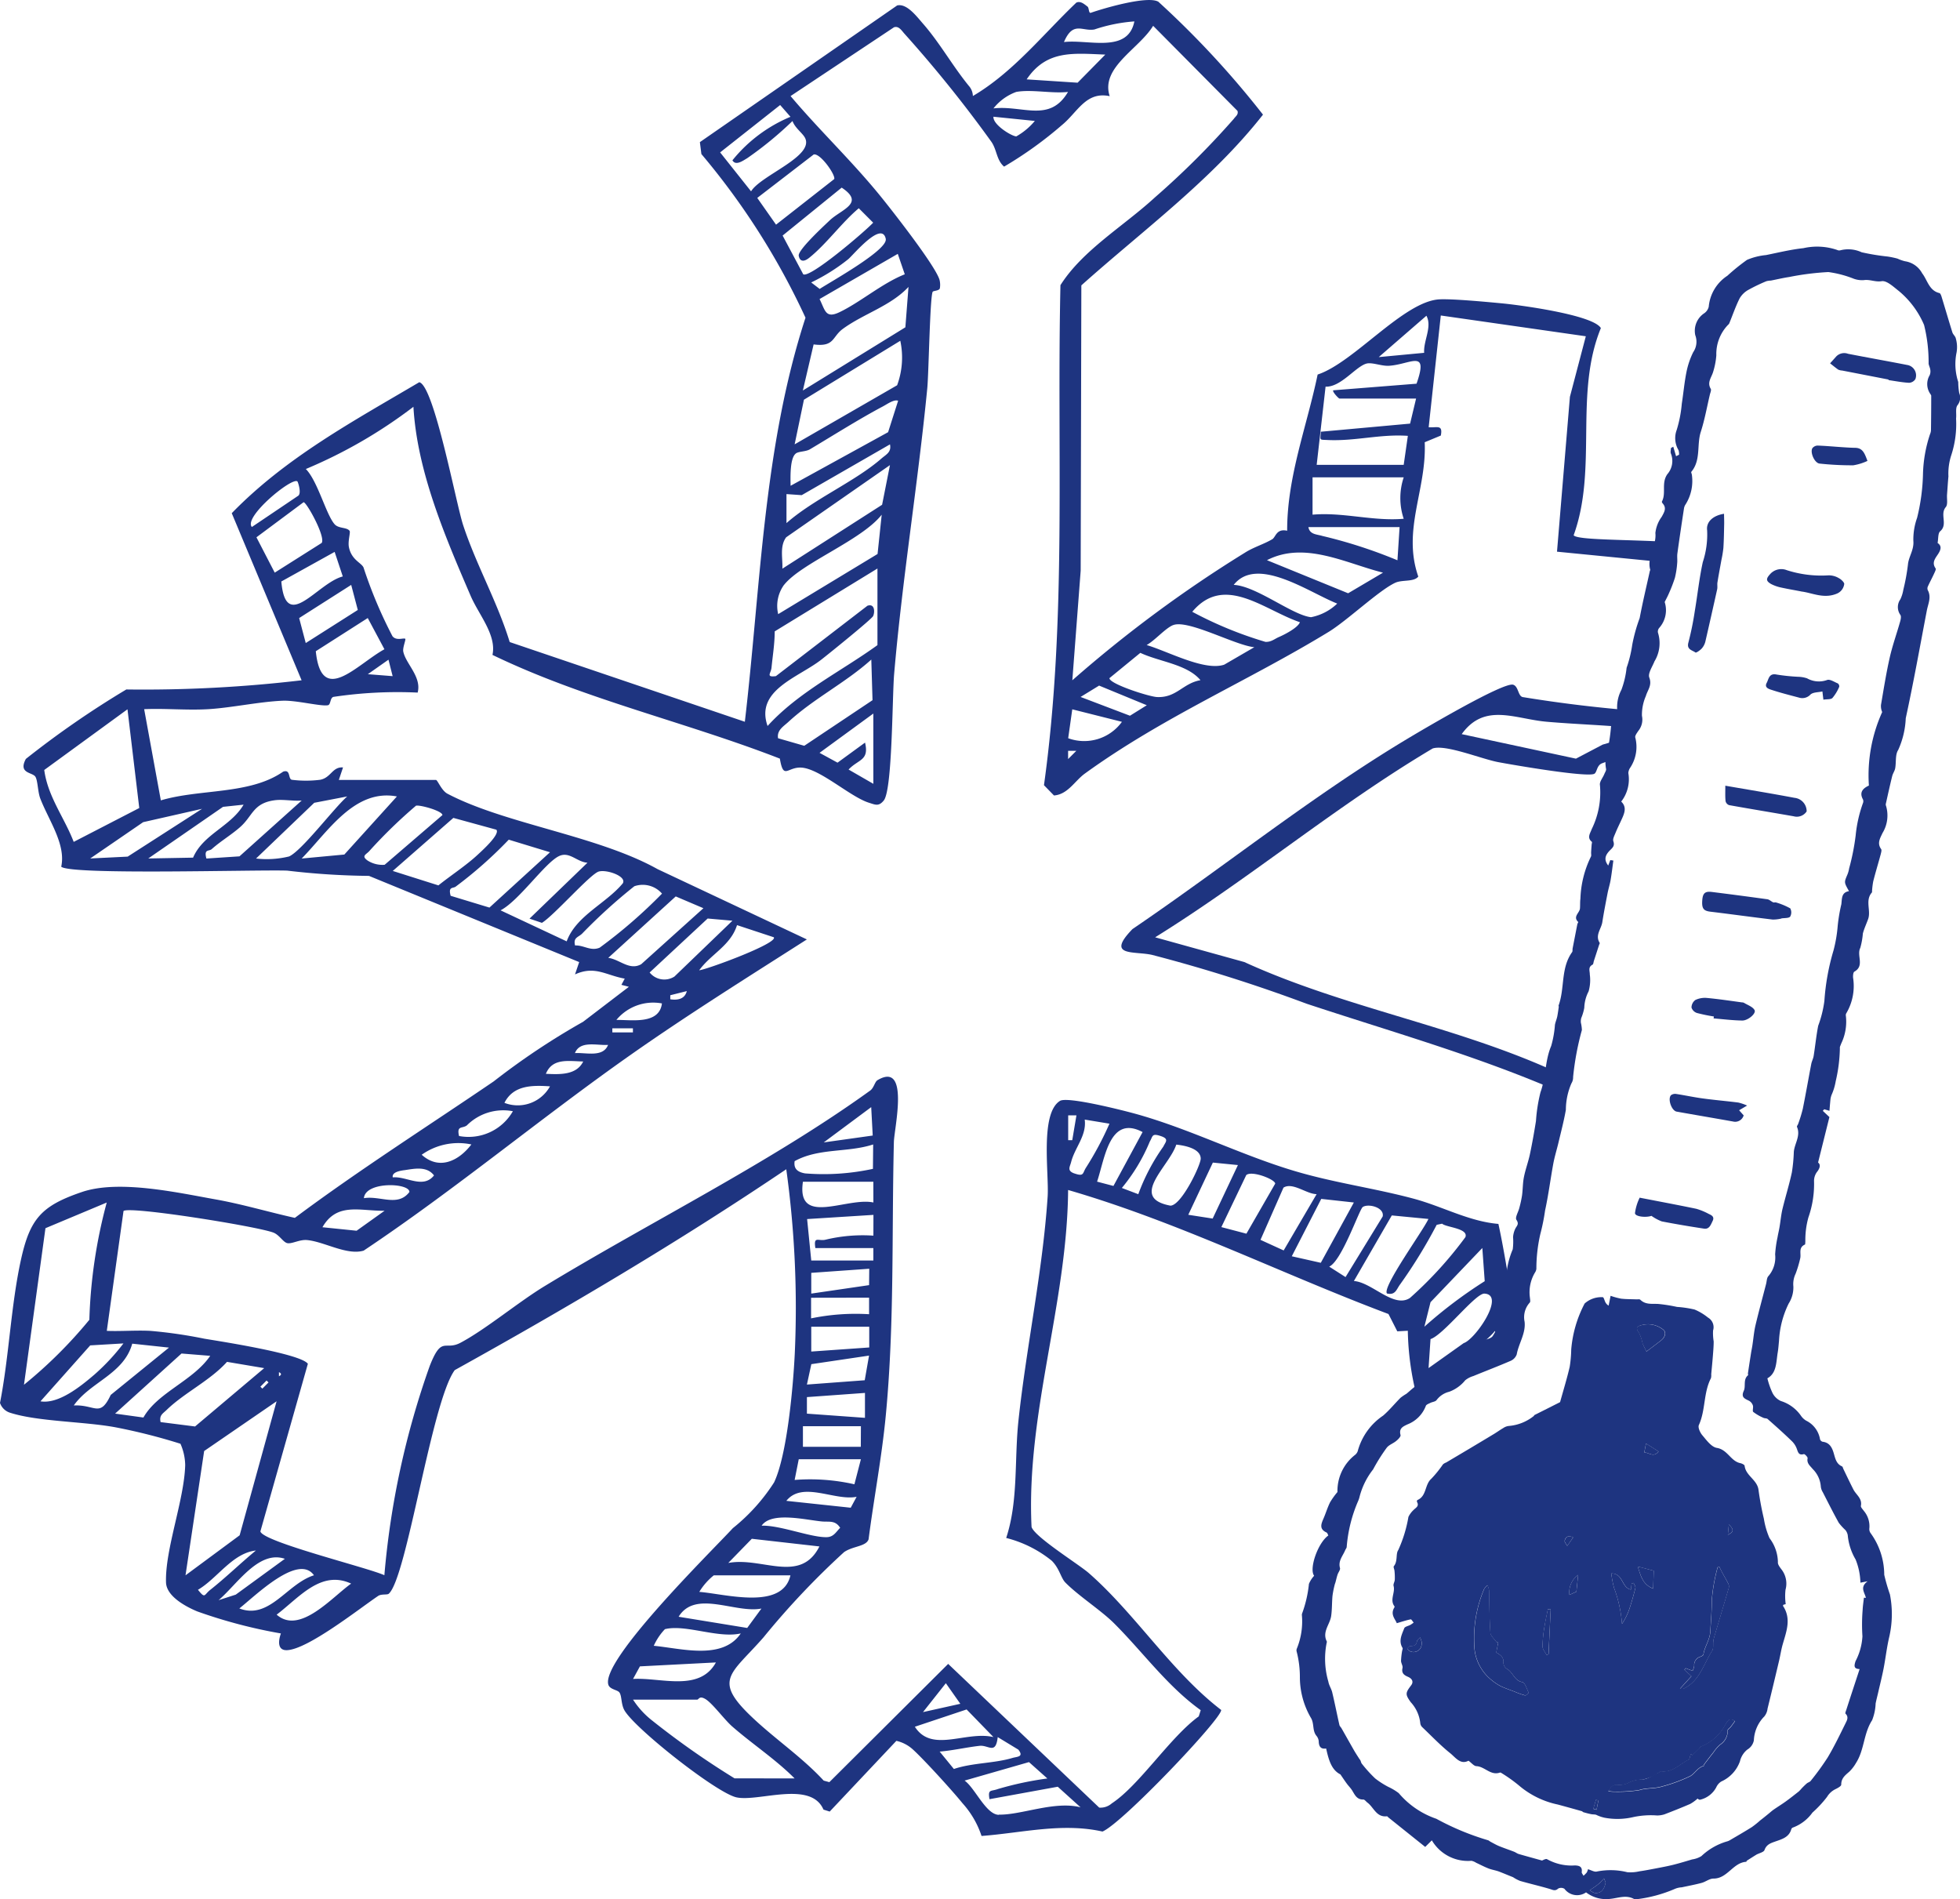 <?xml version="1.0" encoding="UTF-8"?>
<svg xmlns="http://www.w3.org/2000/svg" xmlns:xlink="http://www.w3.org/1999/xlink" width="99.781" height="96.686" viewBox="0 0 99.781 96.686">
  <defs>
    <clipPath id="clip-path">
      <rect id="Rechteck_2369" data-name="Rechteck 2369" width="99.781" height="96.686" fill="none"></rect>
    </clipPath>
  </defs>
  <g id="Gruppe_2171" data-name="Gruppe 2171" transform="translate(0 0)">
    <g id="Gruppe_2170" data-name="Gruppe 2170" transform="translate(0 0)" clip-path="url(#clip-path)">
      <path id="Pfad_9851" data-name="Pfad 9851" d="M78.49,82.413c-.259-.348.185-1.662.726-2.045-.029-.05-.046-.132-.093-.152-.388-.177-.269-.444-.149-.721s.2-.555.333-.82a3.931,3.931,0,0,1,.373-.519,2.32,2.32,0,0,1,.9-1.893.433.433,0,0,0,.131-.185,3.168,3.168,0,0,1,1.292-1.81c.322-.276.59-.612.893-.914a2.567,2.567,0,0,1,.289-.195c.112-.088.216-.189.327-.278.194-.157.394-.309.589-.465.048-.039.123-.088.124-.134.006-.31.256-.384.466-.47a2,2,0,0,0,.928-.581.811.811,0,0,1,.415-.213,1.326,1.326,0,0,0,.857-.483c.02-.033.074-.048.115-.065.2-.083.485-.109.58-.258a2.044,2.044,0,0,0,.333-.942,3,3,0,0,1,.312-1.511.264.264,0,0,0,.037-.166,4.214,4.214,0,0,1,.336-1.793,3.068,3.068,0,0,0,.016-.618,1.183,1.183,0,0,1,.123-.449c.081-.146.19-.223.048-.434-.079-.118.1-.4.15-.614a5.822,5.822,0,0,0,.136-.626c.042-.307.035-.623.094-.925.075-.385.215-.757.3-1.142.121-.57.223-1.144.315-1.72a8.221,8.221,0,0,1,.23-1.466c.279-.767.224-1.6.544-2.354a5.192,5.192,0,0,0,.192-1.082c.027-.142.088-.279.118-.421.032-.168.054-.329.077-.493,0-.021-.016-.048-.01-.066.323-.881.1-1.9.689-2.717.033-.048.014-.129.027-.194q.119-.611.238-1.224c.008-.042.057-.106.046-.117-.287-.274.071-.46.089-.69.013-.166,0-.334.023-.5a5.236,5.236,0,0,1,.533-2.133c.033-.055.007-.148.012-.224.006-.125.015-.252.026-.377,0-.054.033-.137.01-.157-.263-.214-.078-.436-.008-.641a4.234,4.234,0,0,0,.421-2.246c-.032-.164.144-.368.22-.555.037-.09.113-.2.09-.276a2.1,2.1,0,0,1,.117-1.134,9.7,9.7,0,0,0,.136-1c.014-.1.024-.235.086-.279.241-.164.233-.388.227-.635a1.876,1.876,0,0,1,.217-.971A4.618,4.618,0,0,0,94.4,36.2a6.176,6.176,0,0,0,.287-1.172,8.437,8.437,0,0,1,.378-1.36c.151-.8.342-1.595.517-2.391,0-.021.027-.046.022-.064-.185-.658.329-1.216.261-1.876a1.708,1.708,0,0,1,.325-.828c.122-.231.264-.435.045-.679-.02-.024-.048-.073-.037-.094.229-.43-.043-.939.278-1.395a1.02,1.02,0,0,0,.183-1.039c-.039-.079-.005-.195,0-.293l.117-.064.143.483.153-.077a.755.755,0,0,0-.028-.231,1.191,1.191,0,0,1-.093-1.03,6.326,6.326,0,0,0,.259-1.336c.084-.535.13-1.077.237-1.607a4.066,4.066,0,0,1,.344-1.014.941.941,0,0,0,.105-.865,1.07,1.07,0,0,1,.46-1.119.563.563,0,0,0,.225-.328,2.109,2.109,0,0,1,.948-1.578,10.565,10.565,0,0,1,1-.809,3.265,3.265,0,0,1,.97-.245c.631-.127,1.261-.283,1.9-.351a3.151,3.151,0,0,1,1.721.091.229.229,0,0,0,.159.018,1.621,1.621,0,0,1,1.088.1,11.584,11.584,0,0,0,1.323.217,4.392,4.392,0,0,1,.5.105,2.079,2.079,0,0,0,.382.135,1.188,1.188,0,0,1,.875.614c.268.342.349.878.875,1.005.057.011.1.141.124.224.181.591.354,1.187.539,1.777.036.115.159.2.177.32a1.571,1.571,0,0,1,.037.7,2.932,2.932,0,0,0,.084,1.506,3.539,3.539,0,0,0,.05.561.614.614,0,0,1-.088.622c-.116.151-.043.448-.072.679a5.092,5.092,0,0,1-.253,1.891,3.023,3.023,0,0,0-.136,1.056c-.029.306-.048.616-.071.925-.016.215.05.5-.064.635-.316.372.122.88-.287,1.232-.116.1-.087.37-.13.594.231.153.164.355.016.578s-.318.429-.118.714c.031.044-.027.162-.062.237-.1.225-.222.445-.325.672a.244.244,0,0,0-.014.194c.2.359.021.7-.044,1.04-.35,1.831-.678,3.668-1.074,5.488a4.305,4.305,0,0,1-.386,1.617c-.157.241-.094.62-.152.932-.026.136-.117.258-.151.393-.117.472-.221.948-.327,1.422a.193.193,0,0,0,.014.1,1.714,1.714,0,0,1-.18,1.377c-.119.26-.289.516-.072.817.04.055,0,.179-.02.265-.124.461-.265.917-.381,1.379a3.894,3.894,0,0,0-.062.525c0,.011.008.027,0,.033-.371.413-.038.926-.2,1.368-.088.242-.2.481-.266.728a3.775,3.775,0,0,1-.132.734c-.195.384.231.911-.3,1.208-.061.036-.074.2-.066.308a2.734,2.734,0,0,1-.342,1.806.184.184,0,0,0-.026.13,2.565,2.565,0,0,1-.241,1.426c-.022.076-.076.158-.063.227a7.927,7.927,0,0,1-.212,1.68,2.832,2.832,0,0,1-.212.7,1.086,1.086,0,0,0-.054.207c-.02.2-.036.391-.053.6l-.267-.078-.071.081.336.316-.577,2.314c.134.1.109.281-.067.494a.778.778,0,0,0-.139.435,5.14,5.14,0,0,1-.286,1.863A4.291,4.291,0,0,0,103.5,65.4c-.006.054,0,.148-.025.16-.34.152-.181.46-.236.7a5.875,5.875,0,0,1-.232.777,1.221,1.221,0,0,0-.117.658,1.531,1.531,0,0,1-.239.867,4.812,4.812,0,0,0-.492,1.9c-.02.192-.031.386-.063.576-.086.5-.048,1.062-.529,1.33a4.041,4.041,0,0,0,.254.731.89.89,0,0,0,.432.424,1.956,1.956,0,0,1,1.02.745.847.847,0,0,0,.267.254,1.291,1.291,0,0,1,.708.954.2.2,0,0,0,.128.12c.36.04.487.3.572.595.077.262.128.532.417.659.037.015.05.088.071.134.17.35.334.7.513,1.048.139.269.454.449.379.828-.014.072.093.174.15.257a1.205,1.205,0,0,1,.281.882.348.348,0,0,0,.063.249,3.611,3.611,0,0,1,.694,2.12,9.468,9.468,0,0,0,.29,1,5.193,5.193,0,0,1-.05,2.228c-.114.507-.173,1.026-.271,1.536-.08.412-.183.817-.277,1.227-.043.187-.092.373-.13.56a2.553,2.553,0,0,1-.179.853c-.436.67-.393,1.506-.815,2.168a2,2,0,0,1-.348.453c-.208.181-.412.334-.409.659,0,.077-.184.177-.3.232a1.019,1.019,0,0,0-.422.39,5.685,5.685,0,0,1-.744.8,2.133,2.133,0,0,1-.974.754.152.152,0,0,0-.1.083c-.111.418-.474.515-.812.633-.232.083-.452.149-.554.435-.042.117-.28.158-.424.243-.162.1-.316.2-.474.3-.017.011-.021.055-.032.057-.678.042-.956.86-1.672.854-.2,0-.393.165-.6.22-.335.09-.677.153-1.016.226a1.023,1.023,0,0,0-.319.068,7.063,7.063,0,0,1-2.022.543.093.093,0,0,1-.067-.008c-.412-.241-.828-.052-1.243-.014a1.671,1.671,0,0,1-1.216-.333.8.8,0,0,1-1.1-.181.326.326,0,0,0-.318-.013c-.155.144-.273.068-.424.022-.5-.149-1.01-.265-1.511-.409a1.9,1.9,0,0,1-.363-.191c-.255-.1-.487-.2-.723-.29-.17-.062-.353-.087-.521-.152-.217-.085-.424-.194-.636-.293a.711.711,0,0,0-.24-.1,2.131,2.131,0,0,1-2.015-1.042l-.337.336-1.874-1.5c-.026-.021-.054-.063-.075-.06-.538.062-.667-.452-.992-.695-.071-.053-.142-.159-.208-.157-.33.008-.432-.235-.567-.457-.077-.125-.185-.23-.271-.347-.1-.133-.189-.271-.331-.476-.464-.231-.6-.76-.726-1.318-.276.043-.371-.105-.377-.366a.505.505,0,0,0-.118-.282c-.219-.269-.1-.627-.286-.922a4.122,4.122,0,0,1-.556-2.042,5.157,5.157,0,0,0-.162-1.315.233.233,0,0,1,.01-.166,3.643,3.643,0,0,0,.254-1.7.229.229,0,0,1,.007-.068,6.16,6.16,0,0,0,.352-1.517,1.358,1.358,0,0,1,.264-.414M93.57,45.987l.156.024c-.046.331-.084.663-.14.991-.039.227-.112.449-.156.678-.094.487-.19.976-.266,1.467-.055.35-.379.665-.135,1.054.012.019-.012.062-.026.093-.09.276-.179.555-.27.831-.02.064-.024.164-.066.185-.243.127-.136.321-.14.505a2.1,2.1,0,0,1-.061.855,1.928,1.928,0,0,0-.22.834,2.49,2.49,0,0,1-.155.524.674.674,0,0,0-.019.233,2,2,0,0,1,.052.376,14.261,14.261,0,0,0-.447,2.39.59.59,0,0,1-.087.329,3.411,3.411,0,0,0-.282,1.346c-.1.566-.248,1.124-.38,1.683-.084.35-.193.7-.259,1.05-.147.8-.247,1.6-.42,2.393a10.237,10.237,0,0,1-.242,1.2,7.894,7.894,0,0,0-.2,1.764.421.421,0,0,1-.067.185,1.947,1.947,0,0,0-.263,1.275c.007.088.038.213-.006.259a1.111,1.111,0,0,0-.264.977c.067.591-.3,1.1-.4,1.66a.569.569,0,0,1-.31.33c-.628.272-1.268.515-1.9.775a1.182,1.182,0,0,0-.412.214,1.9,1.9,0,0,1-.813.584,1.146,1.146,0,0,0-.648.427c-.06.08-.211.089-.315.141-.083.042-.206.083-.229.151a1.628,1.628,0,0,1-.929.94c-.233.111-.451.2-.36.544.021.079-.122.225-.218.3-.152.13-.374.2-.487.351a9.188,9.188,0,0,0-.691,1.1A3.77,3.77,0,0,0,80.8,78.42a1.251,1.251,0,0,1-.066.192,7.293,7.293,0,0,0-.583,2.334c0,.058-.055.117-.08.178-.12.291-.364.537-.262.9.025.092-.085.218-.122.331-.043.128-.071.262-.107.393-.014.052-.038.1-.048.156a4.658,4.658,0,0,0-.105.54c-.031.34-.019.69-.068,1.027-.064.432-.469.8-.221,1.292a.107.107,0,0,1-.007.067,4.147,4.147,0,0,0,.087,1.982c.032.192.16.368.2.56.13.545.238,1.1.362,1.643.013.06.073.111.107.169.215.378.426.755.642,1.132.088.152.187.3.281.448.063.054.06.161.112.223a6.968,6.968,0,0,0,.677.748,4.4,4.4,0,0,0,.665.428,2.787,2.787,0,0,1,.537.322,4.353,4.353,0,0,0,1.9,1.3.167.167,0,0,1,.031.014,13.384,13.384,0,0,0,2.6,1.079c.05.009.094.057.143.082.145.077.288.16.44.223.248.1.5.185.754.282.081.032.156.092.237.117.375.109.752.211,1.19.333.028-.009.195-.11.259-.066a2.547,2.547,0,0,0,1.412.315c.211.008.388.052.349.335-.011.057.062.126.09.191a1.59,1.59,0,0,0,.165-.165.686.686,0,0,0,.063-.168c.164.047.327.151.453.117a3.541,3.541,0,0,1,1.552.036,2.053,2.053,0,0,0,.616-.047c.278-.039.555-.094.829-.146.294-.057.591-.111.882-.183.326-.082.647-.179.971-.276a1.226,1.226,0,0,0,.47-.168,3.184,3.184,0,0,1,1.3-.747.566.566,0,0,0,.15-.063c.374-.219.752-.436,1.119-.667a4.662,4.662,0,0,0,.425-.341c.148-.112.288-.228.43-.343.086-.07.169-.147.26-.209.208-.144.424-.276.628-.424.222-.161.436-.332.65-.5a2.066,2.066,0,0,0,.15-.162c.084-.085.168-.171.259-.248.059-.048.147-.066.191-.123a13.39,13.39,0,0,0,.871-1.2c.331-.555.613-1.142.9-1.723.072-.148.185-.325.006-.5-.026-.025.014-.126.037-.19.22-.686.447-1.37.68-2.082-.335-.008-.266-.208-.209-.4a3.085,3.085,0,0,0,.352-1.27,9.146,9.146,0,0,1,.011-1.348c.009-.2.042-.409.065-.614l.1.007c-.057-.271-.329-.539.088-.844l-.367.071a3.37,3.37,0,0,0-.245-1.181,2.951,2.951,0,0,1-.4-1.238.581.581,0,0,0-.117-.257,2.979,2.979,0,0,1-.339-.371c-.285-.512-.547-1.036-.814-1.558a.685.685,0,0,1-.1-.28,1.4,1.4,0,0,0-.413-.9c-.128-.16-.314-.286-.26-.548.012-.06-.15-.226-.194-.211-.242.068-.286-.068-.348-.248a1.045,1.045,0,0,0-.248-.4c-.4-.39-.823-.766-1.244-1.138-.049-.044-.148-.029-.213-.06a2.45,2.45,0,0,1-.518-.3c-.058-.049.014-.227-.022-.333a.428.428,0,0,0-.187-.232c-.219-.111-.432-.17-.274-.514.11-.239-.046-.572.215-.789.015-.013-.01-.066-.005-.1q.082-.549.168-1.094c.023-.121.047-.242.064-.363.05-.331.077-.669.154-.994.166-.7.359-1.4.539-2.1.035-.137.033-.313.12-.4a1.455,1.455,0,0,0,.34-1.1,5.82,5.82,0,0,1,.122-.874c.031-.183.077-.363.106-.546.05-.3.077-.608.147-.9.151-.62.343-1.233.476-1.853a8.153,8.153,0,0,0,.1-1.047c.036-.426.358-.815.161-1.273-.015-.036.043-.1.06-.151a7.269,7.269,0,0,0,.236-.767c.153-.76.285-1.523.431-2.284.027-.139.1-.27.122-.41.082-.511.131-1.028.231-1.535a5.763,5.763,0,0,0,.315-1.262,11.671,11.671,0,0,1,.464-2.57,7.108,7.108,0,0,0,.214-1.253,8.481,8.481,0,0,1,.185-1.1c.038-.288-.005-.6.39-.667-.25-.445-.248-.443-.1-.8a1.381,1.381,0,0,0,.107-.358,11.688,11.688,0,0,0,.332-1.675,6.775,6.775,0,0,1,.379-1.67.251.251,0,0,0-.005-.162c-.2-.362-.012-.567.3-.71a7.81,7.81,0,0,1,.677-3.742.749.749,0,0,1-.061-.368c.138-.806.265-1.615.446-2.412.139-.616.356-1.213.527-1.822.031-.109.066-.267.013-.344a.682.682,0,0,1,0-.793,1.836,1.836,0,0,0,.151-.487,10.61,10.61,0,0,0,.234-1.273c.036-.42.32-.753.276-1.225a3.279,3.279,0,0,1,.191-1.163,10.178,10.178,0,0,0,.3-2.243,6.919,6.919,0,0,1,.358-2.015.574.574,0,0,0,.048-.195q.013-.879.013-1.757c0-.038-.034-.078-.058-.115a.879.879,0,0,1-.02-.936.519.519,0,0,0,.032-.271c-.013-.105-.066-.2-.087-.31a7.831,7.831,0,0,0-.231-1.976,4.55,4.55,0,0,0-1.3-1.741c-.265-.207-.6-.527-.858-.487-.328.053-.6-.1-.908-.054a1.263,1.263,0,0,1-.5-.066,5.485,5.485,0,0,0-1.307-.345,13.867,13.867,0,0,0-2,.253c-.31.046-.616.12-.925.18a1.083,1.083,0,0,0-.227.032,8.826,8.826,0,0,0-.914.438,1.174,1.174,0,0,0-.449.433c-.206.411-.355.849-.529,1.274a.24.24,0,0,1-.064.079,2.135,2.135,0,0,0-.595,1.546,3.781,3.781,0,0,1-.168.864c-.086.277-.31.52-.117.844.04.066-.022.2-.045.3-.149.63-.262,1.273-.46,1.888-.216.667.017,1.44-.482,2.037-.024.027.026.107.028.162a2.239,2.239,0,0,1-.314,1.486.5.5,0,0,0-.088.214c-.117.762-.231,1.526-.336,2.29-.023.169.007.339-.011.5a4.458,4.458,0,0,1-.117.75,7.677,7.677,0,0,1-.319.82c-.054.127-.122.247-.2.407a1.355,1.355,0,0,1-.277,1.316.29.29,0,0,0-.067.239,1.781,1.781,0,0,1-.178,1.469c-.106.273-.341.609-.261.821.15.4-.088.633-.175.939a2.394,2.394,0,0,0-.2,1.007.911.911,0,0,1-.183.767c-.071.107-.19.26-.154.347a1.921,1.921,0,0,1-.279,1.556.552.552,0,0,0-.077.245,1.844,1.844,0,0,1-.362,1.452c.293.279.168.588.025.9-.109.239-.225.47-.323.712-.054.134-.145.3-.1.413.067.21-.016.3-.149.431-.3.288-.329.519-.115.8Zm-.238,52.043-.083-.209a2.1,2.1,0,0,1-.2.221,3.267,3.267,0,0,1-.305.235c-.07.05-.145.1-.219.143a.716.716,0,0,0,.228.139c.3.049.505-.122.578-.528Z" transform="translate(-11.592 -2.205)" fill="#1e3480"></path>
      <path id="Pfad_9852" data-name="Pfad 9852" d="M95.957,112.619c-.072.407-.278.578-.579.529a.717.717,0,0,1-.226-.14c.073-.047.147-.093.219-.143a3.672,3.672,0,0,0,.305-.234,2.192,2.192,0,0,0,.195-.222Z" transform="translate(-14.216 -16.794)" fill="#1e3480"></path>
      <path id="Pfad_9853" data-name="Pfad 9853" d="M91.873,82.955c.164-.593.348-1.189.489-1.795a6.223,6.223,0,0,0,.077-.88,6.083,6.083,0,0,1,.683-2.34,1.276,1.276,0,0,1,.929-.322c.053.035.069.128.1.193a.429.429,0,0,0,.192.237l.1-.5a3.9,3.9,0,0,0,.533.145c.262.03.527.025.791.036.065,0,.154-.016.189.019.259.254.573.2.893.212a8.025,8.025,0,0,1,.976.153,5.461,5.461,0,0,1,.895.134,2.8,2.8,0,0,1,.683.41.564.564,0,0,1,.257.657,2.578,2.578,0,0,0,.031.555c0,.246-.022.493-.041.738-.024.313-.056.625-.084.937a.567.567,0,0,1-.015.2c-.386.744-.267,1.62-.613,2.38-.058.125.061.388.175.521.212.25.462.6.742.645.543.089.7.67,1.186.775.083.016.218.081.225.135.06.515.646.71.708,1.232q.1.737.273,1.465a4,4,0,0,0,.288.988,2.069,2.069,0,0,1,.426,1.221c-.014.111.092.249.17.354a1.176,1.176,0,0,1,.217,1.051,2.965,2.965,0,0,0,.01.732l-.116.031c-.009.02-.029.048-.024.055.441.661.171,1.313-.015,1.968-.074.261-.115.533-.176.8-.195.822-.39,1.643-.593,2.463a.767.767,0,0,1-.165.4,1.839,1.839,0,0,0-.532,1.217.7.7,0,0,1-.334.47,1.092,1.092,0,0,0-.375.6,1.785,1.785,0,0,1-.954,1.027.678.678,0,0,0-.255.3,1.255,1.255,0,0,1-.833.628.18.18,0,0,1-.112-.062,2.2,2.2,0,0,1-.377.273c-.434.188-.875.363-1.317.532a1.267,1.267,0,0,1-.366.056,4.283,4.283,0,0,0-1.215.082,3.534,3.534,0,0,1-1.457.034,1.828,1.828,0,0,1-.435-.151c-.078-.023-.164-.014-.245-.03-.136-.026-.269-.062-.4-.1-.032-.007-.055-.047-.085-.054q-.607-.172-1.216-.337a4.449,4.449,0,0,1-1.978-.966,7.627,7.627,0,0,0-.88-.629c-.026-.02-.069-.042-.094-.033-.474.168-.771-.309-1.2-.327-.128-.007-.247-.168-.4-.276-.41.217-.661-.165-.922-.376-.5-.4-.948-.87-1.413-1.314a.343.343,0,0,1-.117-.2,1.866,1.866,0,0,0-.488-1.09c-.288-.4-.272-.474.02-.857.145-.192.035-.349-.156-.432-.209-.089-.344-.191-.282-.457.021-.108-.075-.238-.076-.361a3.683,3.683,0,0,1,.055-.5c.01-.052.042-.122.02-.158-.215-.356-.033-.681.089-1,.031-.081.2-.111.308-.169.06-.033.114-.077.171-.115-.051-.06-.113-.175-.151-.167-.223.043-.441.117-.709.195-.066-.195-.343-.436-.128-.791.011-.018.022-.053.013-.065-.258-.335.048-.7-.048-1.044-.025-.092.059-.209.062-.318a3.234,3.234,0,0,0-.014-.436c-.005-.088-.07-.207-.034-.249.208-.249.088-.626.223-.816a6.805,6.805,0,0,0,.519-1.691,1.183,1.183,0,0,1,.261-.353c.115-.118.3-.192.175-.411a.1.1,0,0,1,.019-.094c.48-.2.366-.783.71-1.084a5.834,5.834,0,0,0,.593-.733.5.5,0,0,1,.161-.094l1.21-.718c.392-.235.784-.468,1.177-.706.174-.1.339-.225.515-.326a.618.618,0,0,1,.31-.113,2.342,2.342,0,0,0,1.245-.5c.018-.009.022-.045.04-.054.432-.216.87-.436,1.308-.659m-3.15,12.23-.082,0c-.112-.163-.311-.32-.324-.49-.051-.721-.045-1.448-.068-2.17a.906.906,0,0,0-.082-.248.8.8,0,0,0-.17.2,6.4,6.4,0,0,0-.5,2.812,2.334,2.334,0,0,0,.848,1.79,2.686,2.686,0,0,0,.481.329c.242.119.5.2.753.3a3.36,3.36,0,0,0,.508.179c.051.009.188-.126.179-.143-.094-.191-.183-.51-.322-.535-.417-.081-.472-.508-.781-.671a.4.4,0,0,1-.182-.31c.032-.292-.162-.409-.364-.527Zm5.586,7.572a1.2,1.2,0,0,0,.3.035,7.582,7.582,0,0,0,1.28-.075c.355-.117.76-.074,1.124-.174a8.221,8.221,0,0,0,1.46-.529c.254-.124.395-.453.71-.532.009,0,0-.047.013-.064.159-.208.317-.416.481-.621a1.944,1.944,0,0,1,.345-.4.828.828,0,0,0,.382-.72c0-.058.1-.114.151-.175.074-.094.141-.192.222-.3-.318-.235-.412.059-.5.2a2.441,2.441,0,0,1-1.244,1.1c-.034.01-.05.069-.08.1-.115.115-.233.225-.35.337l-.077-.07c-.038.1-.052.266-.121.3-.444.221-.8.651-1.368.59-.06-.007-.126.062-.191.089a2.114,2.114,0,0,1-.8.326,1.477,1.477,0,0,0-.7.172.991.991,0,0,1-.514.1c-.267-.03-.377.11-.518.328Zm5.669-11.409-.09.014a8.954,8.954,0,0,0-.293,1.621c0,.556-.048,1.1-.08,1.65-.026.439-.292.76-.349,1.165-.009.045-.094.091-.154.115a.435.435,0,0,0-.316.458.8.8,0,0,1-.084.259l-.351-.13-.062.08.355.325-.58.639a.837.837,0,0,0,.173,0c.827-.385,1.023-1.252,1.462-1.933.077-.119.039-.313.058-.472a1.262,1.262,0,0,1,.038-.2c.251-.846.506-1.69.754-2.54a.325.325,0,0,0-.033-.214c-.092-.185-.2-.364-.3-.546-.048-.092-.1-.2-.147-.3Zm-5.5.329a4.782,4.782,0,0,0,.139.733,6.645,6.645,0,0,1,.406,1.836,3.324,3.324,0,0,0,.356-.705c.127-.371.232-.749.327-1.129.014-.072-.06-.169-.094-.254l-.1.037-.035.306c-.481-.1-.384-.828-1-.823Zm1.79-11.293c.277-.211.509-.386.743-.566s.279-.443.094-.567a1.237,1.237,0,0,0-1.029-.228c-.218.055-.411.111-.185.4a2.208,2.208,0,0,1,.181.538c.062.161.145.31.194.419ZM91.392,93.5l-.139-.007c-.058.3-.127.6-.174.895a6.622,6.622,0,0,0-.1,1c0,.149.134.3.207.444l.1-.044Zm4.432-2.172c.152.436.217.9.788,1.128l.026-.913Zm-11,3.965a.292.292,0,0,0,.011-.1c-.024-.088-.054-.171-.085-.257-.058.065-.151.124-.164.2-.035.211-.157.246-.339.242-.053,0-.1.084-.157.129.043.044.077.107.129.129a.413.413,0,0,0,.558-.172.4.4,0,0,0,.048-.168Zm7.522-2.519.356-.163.089-.855a1.086,1.086,0,0,0-.443,1.018Zm3.9-7.708-.089.457c.244,0,.473.274.729-.05Zm-3.708,4.781c-.291-.133-.4.005-.433.168-.014.075.083.175.13.263Zm7.876-.134c.3-.136.316-.269.05-.525Zm-6.849,13.952.165.045.092-.475-.124-.03Z" transform="translate(-12.45 -11.585)" fill="#1e3480"></path>
      <path id="Pfad_9854" data-name="Pfad 9854" d="M102.861,30.748c0,.169.009.328.007.489-.009.416-.014.832-.04,1.246a5.749,5.749,0,0,1-.1.612c-.067.376-.14.753-.2,1.129-.024.121.009.253-.018.372q-.295,1.329-.6,2.656a.83.83,0,0,1-.186.355c-.088.094-.282.232-.321.2-.163-.119-.458-.145-.356-.508a15.318,15.318,0,0,0,.325-1.6c.14-.829.228-1.67.407-2.491A4.482,4.482,0,0,0,102,31.594c-.061-.451.323-.763.861-.846" transform="translate(-15.092 -4.594)" fill="#1e3480"></path>
      <path id="Pfad_9855" data-name="Pfad 9855" d="M105.9,54.734a1.868,1.868,0,0,1-.435.05c-1.056-.126-2.113-.273-3.164-.4-.359-.043-.457-.16-.42-.606.029-.337.145-.441.481-.4q1.418.177,2.832.373c.1.014.192.11.294.155.042.019.1-.009.149.008a3.533,3.533,0,0,1,.722.3.439.439,0,0,1-.007.424c-.076.082-.289.062-.444.088Z" transform="translate(-15.219 -7.974)" fill="#1e3480"></path>
      <path id="Pfad_9856" data-name="Pfad 9856" d="M107.4,48.331a.6.6,0,0,1-.663.246c-1.094-.192-2.189-.371-3.283-.567a.284.284,0,0,1-.18-.2c-.026-.237-.012-.478-.014-.789,1.228.213,2.377.4,3.52.617a.687.687,0,0,1,.621.692" transform="translate(-15.427 -7.025)" fill="#1e3480"></path>
      <path id="Pfad_9857" data-name="Pfad 9857" d="M112.511,22.478l-2.363-.459a.566.566,0,0,1-.2-.046c-.144-.1-.278-.214-.416-.321.1-.111.2-.22.3-.335a.564.564,0,0,1,.614-.151c1,.195,2.007.373,3.009.569a.537.537,0,0,1,.448.613.594.594,0,0,1-.028.106.4.4,0,0,1-.327.189c-.35-.02-.7-.088-1.045-.138Z" transform="translate(-16.365 -3.157)" fill="#1e3480"></path>
      <path id="Pfad_9858" data-name="Pfad 9858" d="M98.694,72.6c-.278.1-.839.043-.839-.141a2.532,2.532,0,0,1,.239-.784c1.018.2,1.956.372,2.89.568a3.215,3.215,0,0,1,.626.259c.149.067.3.146.2.354-.094.187-.165.437-.442.395-.719-.11-1.437-.23-2.149-.368a2.31,2.31,0,0,1-.525-.282" transform="translate(-14.62 -10.708)" fill="#1e3480"></path>
      <path id="Pfad_9859" data-name="Pfad 9859" d="M107.491,35.194c-.384-.075-.686-.125-.985-.191a2.025,2.025,0,0,1-.539-.185c-.292-.167-.253-.288-.032-.527a.76.76,0,0,1,.828-.179,5.727,5.727,0,0,0,2.115.264.993.993,0,0,1,.545.148c.116.059.283.228.263.3a.613.613,0,0,1-.351.473c-.683.3-1.29-.04-1.842-.1" transform="translate(-15.8 -5.088)" fill="#1e3480"></path>
      <path id="Pfad_9860" data-name="Pfad 9860" d="M103.878,66.054l-.412.242.232.261a.452.452,0,0,1-.559.308l-.007,0c-.948-.17-1.9-.33-2.849-.5-.258-.05-.463-.646-.285-.835a.349.349,0,0,1,.272-.062c.447.068.891.165,1.342.226.6.082,1.212.133,1.816.21a2.608,2.608,0,0,1,.448.154" transform="translate(-14.93 -9.779)" fill="#1e3480"></path>
      <path id="Pfad_9861" data-name="Pfad 9861" d="M108.616,41.644l-.05-.418c-.214.05-.473.035-.607.158a.564.564,0,0,1-.582.157c-.461-.122-.925-.24-1.377-.387-.152-.048-.406-.118-.267-.369.1-.185.113-.5.5-.419a9.853,9.853,0,0,0,1.084.114,1.587,1.587,0,0,1,.468.079,1.224,1.224,0,0,0,1.014.087c.142-.06.373.1.555.173a.188.188,0,0,1,.068.172,2.208,2.208,0,0,1-.344.567c-.081.084-.274.057-.458.087" transform="translate(-15.79 -6.029)" fill="#1e3480"></path>
      <path id="Pfad_9862" data-name="Pfad 9862" d="M102.377,60.666a8.523,8.523,0,0,1-.865-.179.434.434,0,0,1-.275-.276.481.481,0,0,1,.195-.384,1.117,1.117,0,0,1,.587-.105c.6.056,1.193.145,1.786.226a.267.267,0,0,1,.1.02c.189.117.447.2.542.372s-.336.541-.634.532c-.484-.008-.965-.068-1.452-.109Z" transform="translate(-15.125 -8.922)" fill="#1e3480"></path>
      <path id="Pfad_9863" data-name="Pfad 9863" d="M111.269,27.446a2.732,2.732,0,0,1-.723.224,15.411,15.411,0,0,1-1.716-.088c-.25-.026-.487-.552-.369-.777a.346.346,0,0,1,.266-.139c.418.014.834.054,1.251.081.223.015.446.03.669.033.39.007.484.3.622.667" transform="translate(-16.199 -3.984)" fill="#1e3480"></path>
      <path id="Pfad_9864" data-name="Pfad 9864" d="M89.455,97.771l-.1.52c.2.118.395.236.364.527a.4.4,0,0,0,.182.31c.309.166.365.6.781.672.138.026.227.343.322.534.009.018-.128.154-.179.139a3.419,3.419,0,0,1-.508-.178c-.253-.1-.51-.182-.752-.3a2.693,2.693,0,0,1-.481-.329,2.334,2.334,0,0,1-.847-1.791,6.383,6.383,0,0,1,.5-2.811.8.8,0,0,1,.17-.2.978.978,0,0,1,.082.248c.023.724.017,1.449.068,2.17.013.171.211.328.324.492Z" transform="translate(-13.181 -14.172)" fill="#1e3480"></path>
      <path id="Pfad_9865" data-name="Pfad 9865" d="M96.238,106.545c.14-.214.251-.359.519-.322a1.011,1.011,0,0,0,.515-.1,1.467,1.467,0,0,1,.7-.171c.264.008.533-.208.8-.327.065-.029.13-.1.191-.089.567.06.925-.369,1.368-.59.073-.037.083-.2.122-.3l.073.069c.116-.111.235-.223.35-.336.03-.03.046-.088.079-.1a2.435,2.435,0,0,0,1.244-1.1c.093-.139.186-.433.5-.2-.079.108-.148.206-.221.3-.048.062-.151.117-.151.175a.829.829,0,0,1-.381.72,1.966,1.966,0,0,0-.346.4c-.163.2-.322.413-.481.622-.012.016-.007.06-.013.064-.315.08-.454.407-.71.532a8.245,8.245,0,0,1-1.46.529c-.367.1-.77.055-1.124.174a7.772,7.772,0,0,1-1.281.076,1.183,1.183,0,0,1-.293-.039" transform="translate(-14.378 -15.372)" fill="#1e3480"></path>
      <path id="Pfad_9866" data-name="Pfad 9866" d="M102.553,93.773c.05.1.1.2.151.3.1.182.207.362.3.547a.319.319,0,0,1,.033.213c-.247.848-.5,1.691-.754,2.54a1.293,1.293,0,0,0-.038.2c-.02.159.019.35-.058.472-.439.68-.637,1.547-1.463,1.933a.781.781,0,0,1-.173,0l.581-.639-.356-.324.062-.081.352.13a.817.817,0,0,0,.084-.259.434.434,0,0,1,.316-.458c.059-.024.147-.07.154-.115.057-.4.322-.727.35-1.166.032-.55.077-1.094.08-1.649a8.954,8.954,0,0,1,.293-1.621Z" transform="translate(-15.022 -14.009)" fill="#1e3480"></path>
      <path id="Pfad_9867" data-name="Pfad 9867" d="M96.433,94.16c.613-.006.516.727,1,.825l.036-.305.1-.037c.034.085.111.182.094.254-.094.379-.2.758-.327,1.127a3.324,3.324,0,0,1-.356.705,6.674,6.674,0,0,0-.406-1.837,4.964,4.964,0,0,1-.139-.732" transform="translate(-14.407 -14.067)" fill="#1e3480"></path>
      <path id="Pfad_9868" data-name="Pfad 9868" d="M98.453,80.64c-.051-.11-.134-.26-.2-.418a2.14,2.14,0,0,0-.183-.538c-.225-.293-.031-.352.186-.4a1.234,1.234,0,0,1,1.028.227c.185.123.139.386-.094.567s-.466.356-.743.566" transform="translate(-14.637 -11.84)" fill="#1e3480"></path>
      <path id="Pfad_9869" data-name="Pfad 9869" d="M92.736,96.3l-.11,2.291-.1.045c-.075-.148-.208-.3-.208-.443a6.623,6.623,0,0,1,.1-1c.044-.3.115-.6.174-.895Z" transform="translate(-13.793 -14.386)" fill="#1e3480"></path>
      <path id="Pfad_9870" data-name="Pfad 9870" d="M98.018,93.747l.814.214-.026.914c-.571-.231-.635-.692-.788-1.127" transform="translate(-14.644 -14.005)" fill="#1e3480"></path>
      <path id="Pfad_9871" data-name="Pfad 9871" d="M84.954,98.346a.411.411,0,0,1-.606.338c-.051-.02-.087-.084-.129-.129.052-.044.1-.129.157-.128.182,0,.305-.031.34-.242.014-.072.105-.131.163-.2.03.086.061.171.085.257a.26.26,0,0,1-.01.1" transform="translate(-12.582 -14.639)" fill="#1e3480"></path>
      <path id="Pfad_9872" data-name="Pfad 9872" d="M93.929,95.267a1.09,1.09,0,0,1,.444-1.019l-.089.855Z" transform="translate(-14.032 -14.08)" fill="#1e3480"></path>
      <path id="Pfad_9873" data-name="Pfad 9873" d="M98.5,86.384l.639.407c-.255.324-.484.054-.727.049Z" transform="translate(-14.702 -12.905)" fill="#1e3480"></path>
      <path id="Pfad_9874" data-name="Pfad 9874" d="M94.078,91.995l-.3.432c-.048-.088-.147-.19-.129-.262.037-.165.141-.3.432-.17" transform="translate(-13.99 -13.736)" fill="#1e3480"></path>
      <path id="Pfad_9875" data-name="Pfad 9875" d="M103.411,91.755l.051-.525c.267.255.255.39-.051.525" transform="translate(-15.45 -13.629)" fill="#1e3480"></path>
      <path id="Pfad_9876" data-name="Pfad 9876" d="M95.359,108.163l.136-.459.124.029-.092.475Z" transform="translate(-14.247 -16.091)" fill="#1e3480"></path>
      <path id="Pfad_9877" data-name="Pfad 9877" d="M72.126,71.082l.943-.628c.258-.487,2.58-2.088,3.031-2.7a1.3,1.3,0,0,1,.117.606l.333-.222.425-2.01c-.222-1.279-.419-2.565-.693-3.825-1.5-.127-2.834-.885-4.306-1.282-2.037-.548-4.089-.811-6.157-1.437-2.724-.823-5.32-2.15-8.065-2.9-.628-.172-3.415-.879-3.793-.643-1.027.64-.55,3.7-.627,4.871-.255,3.828-1.074,7.582-1.483,11.377-.219,2.016,0,4.095-.627,6a6.034,6.034,0,0,1,2.32,1.16c.393.391.466.88.689,1.106.658.672,1.795,1.4,2.467,2.063,1.47,1.461,2.716,3.212,4.427,4.438l-.1.316C59.573,88.424,58,90.883,56.6,91.8a.866.866,0,0,1-.64.216L48.27,84.7l-6.049,6.02-.288-.079c-1.079-1.17-2.438-2.091-3.59-3.173-2.1-1.967-1.147-2.206.527-4.12a40.533,40.533,0,0,1,4.1-4.338c.459-.316,1.116-.279,1.248-.65.271-2.094.674-4.189.875-6.294.446-4.655.3-9.262.413-13.931.018-.706.82-4.134-.837-3.147-.13.077-.183.392-.366.525-5.069,3.658-11.183,6.681-16.569,9.952-1.347.817-3.024,2.22-4.3,2.892-.789.414-.944-.383-1.554,1.168a42.381,42.381,0,0,0-2.312,10.661c-.833-.384-6.2-1.7-6.312-2.231l2.417-8.532c-.364-.51-4.381-1.13-5.263-1.276a23.994,23.994,0,0,0-2.761-.4c-.733-.037-1.477.029-2.212,0l.851-6.1c.277-.265,6.812.78,7.635,1.1.3.116.5.5.71.536.237.044.622-.194,1-.158.88.082,2.025.793,2.881.538,4.689-3.132,9.027-6.762,13.639-10,2.912-2.043,5.927-3.928,8.924-5.842l-7.6-3.578c-3.059-1.71-7.778-2.3-10.7-3.841-.305-.161-.5-.7-.584-.7H17.25l.213-.636c-.548-.041-.607.523-1.162.628a5.713,5.713,0,0,1-1.446,0c-.2-.05-.047-.551-.441-.413-1.7,1.183-4.232.867-6.226,1.462L7.339,36.1c1.083-.047,2.185.065,3.268,0,1.181-.071,2.616-.385,3.789-.43.7-.026,1.946.3,2.3.229.15-.029.1-.381.282-.425a22.081,22.081,0,0,1,4.284-.218c.215-.8-.611-1.472-.732-2.09-.039-.2.147-.618.1-.65-.088-.056-.455.119-.651-.132a23.049,23.049,0,0,1-1.474-3.5c-.119-.245-.6-.377-.738-1.011-.072-.314.088-.776.03-.851-.146-.194-.563-.105-.766-.34-.435-.5-.858-2.194-1.461-2.807a24.771,24.771,0,0,0,5.477-3.167c.191,3.3,1.615,6.607,2.918,9.635.413.954,1.323,1.982,1.106,2.995,4.678,2.26,9.795,3.4,14.63,5.279.2,1.178.4.325,1.231.474.962.173,2.409,1.5,3.317,1.776.318.1.488.195.743-.119.442-.542.428-5.272.527-6.434.417-4.862,1.214-9.7,1.688-14.555.074-.76.134-4.66.275-4.906.035-.06.337-.043.366-.182a1.068,1.068,0,0,0-.007-.379c-.111-.625-2.4-3.544-2.958-4.233-1.449-1.8-3.15-3.406-4.636-5.169l5.263-3.5c.248-.087.395.174.54.332a65.046,65.046,0,0,1,4.423,5.5c.281.409.257.932.644,1.26a19.794,19.794,0,0,0,2.944-2.115c.8-.653,1.219-1.728,2.432-1.472-.478-1.464,1.492-2.4,2.212-3.581L63,5.646c.055.193-.1.274-.185.4a42.294,42.294,0,0,1-4.017,4c-1.588,1.463-3.681,2.684-4.812,4.47-.192,8.5.334,17.033-.839,25.454l.51.523c.706-.054,1.059-.743,1.569-1.113,3.986-2.887,8.291-4.7,12.407-7.21.948-.578,2.578-2.129,3.4-2.506.36-.163.951-.03,1.17-.315-.828-2.375.434-4.432.327-6.837l.82-.34c.115-.589-.206-.384-.618-.425l.617-5.687,7.383,1.058L79.922,20.2l-.657,7.883,5.651.556.221-1.045c-2.321-.137-4.837-.094-5.025-.346,1.234-3.407.014-7.193,1.386-10.547-.4-.676-4.152-1.178-5.078-1.263-.75-.071-2.468-.232-3.132-.2-1.815.085-4.367,3.224-6.209,3.828-.549,2.649-1.558,5.2-1.551,7.951-.552-.124-.578.324-.76.433-.43.255-.944.4-1.384.68a65.107,65.107,0,0,0-8.793,6.5l.425-5.581.034-14.522c3.13-2.8,6.639-5.367,9.247-8.691A46.651,46.651,0,0,0,58.97.088c-.545-.32-2.768.328-3.448.567-.107.009-.075-.258-.16-.321h0c-.162-.122-.352-.3-.568-.2-1.71,1.63-3.207,3.54-5.266,4.754a.816.816,0,0,0-.21-.522c-.829-1.016-1.48-2.192-2.331-3.163C46.674.847,46.165.157,45.672.278L35.63,7.235l.077.607a36.775,36.775,0,0,1,5.3,8.331c-2.152,6.608-2.28,13.693-3.088,20.568L25.948,32.683c-.623-2.039-1.711-3.938-2.372-5.958-.361-1.095-1.477-7.1-2.232-7.268-3.387,2-6.79,3.831-9.546,6.667l3.556,8.506a68.588,68.588,0,0,1-8.923.467,47.4,47.4,0,0,0-5.114,3.535c-.4.745.323.673.48.9.129.19.122.774.255,1.119.436,1.125,1.312,2.332,1.065,3.468.475.436,9.963.145,11.506.2a38.235,38.235,0,0,0,4.162.268l10.7,4.387-.212.628c1.016-.46,1.572.045,2.532.215l-.17.316.38.1-2.329,1.78a36.727,36.727,0,0,0-4.55,3.033c-3.383,2.305-6.843,4.5-10.126,6.949-1.352-.3-2.681-.7-4.047-.942-1.976-.354-4.914-1.008-6.785-.377-2.061.7-2.647,1.355-3.107,3.431C.553,66.453.464,69.051,0,71.415a.789.789,0,0,0,.53.505c1.411.45,3.781.44,5.375.741a29.8,29.8,0,0,1,3.282.833,2.8,2.8,0,0,1,.241,1.085c-.048,1.782-1.03,4.29-.976,5.975.022.708,1.008,1.231,1.586,1.473A25.807,25.807,0,0,0,14.3,83.15c-.12.335-.206.874.315.851,1.063-.046,3.651-2.094,4.636-2.761.168-.11.461-.043.538-.11.92-.793,2.183-9.792,3.361-11.384,5.755-3.194,11.42-6.544,16.878-10.226a51.339,51.339,0,0,1,.432,9.4c-.079,1.625-.384,5.136-1.052,6.541a9.639,9.639,0,0,1-2.1,2.33c-1.058,1.15-6.744,6.729-6.336,7.974.08.242.47.252.564.393.127.183.074.592.255.908.538.934,4.7,4.217,5.708,4.429,1.124.237,3.778-.875,4.423.622l.317.1,3.394-3.6a1.852,1.852,0,0,1,.834.433c.575.521,2.021,2.109,2.531,2.741a4.658,4.658,0,0,1,.971,1.668c2.048-.153,4.1-.686,6.155-.225.983-.392,6.083-5.756,6.045-6.189-2.527-1.937-4.358-4.881-6.734-6.963-.5-.442-2.764-1.843-2.92-2.354-.282-5.787,1.816-11.377,1.861-17.152,5.609,1.628,10.855,4.264,16.309,6.313l.449.882.536-.029a14.272,14.272,0,0,0,.456,3.338M54.376,38.64v-.421h.42ZM72.617,16.072c.306.567-.16,1.275-.115,1.888l-2.312.218Zm-5.134,3.611c.776.031,1.517-1.007,2.07-1.171.291-.086.777.134,1.168.107,1.1-.074,2.022-.878,1.393.913l-4.239.336c-.07.056.269.42.316.42h3.9l-.305,1.276-4.546.413c-.016.445-.1.4.314.42,1.423.074,2.7-.31,4.118-.21l-.212,1.477h-4.43ZM66.82,24.3h4.641a3.322,3.322,0,0,0,0,2.108c-1.567.135-3.075-.345-4.641-.209Zm4.431,2.531-.109,1.69a24.714,24.714,0,0,0-3.823-1.239c-.285-.088-.645-.068-.71-.451Zm-.845,2.321L68.632,30.2,64.5,28.516c1.914-.983,3.99.149,5.9.633m-2.324,1.576a2.653,2.653,0,0,1-1.333.693c-.947-.1-2.787-1.591-3.936-1.645h0c1.187-1.508,3.842.391,5.269.952m-1.9.949h0c-.1.282-.787.631-1.049.745-.241.1-.408.27-.706.255a19.7,19.7,0,0,1-3.724-1.531c1.632-1.952,3.652-.088,5.479.53m-6.473.157c.737-.331,3.191,1.03,4.153,1.115l-1.535.891c-1.009.333-2.861-.68-3.947-1,.43-.243.92-.824,1.329-1.009m-1.65,1.406c.967.456,2.382.576,3.062,1.392h0c-.9.155-1.213.9-2.207.858-.4-.015-2.429-.667-2.429-.961ZM55.954,34.9l2.428,1-.857.534-2.514-.956Zm1.162,1.844a2.371,2.371,0,0,1-2.736.835l.208-1.471ZM55.715,1.5a8.217,8.217,0,0,1,2.034-.41c-.331,1.647-2.343.9-3.584,1.051.465-1.091.928-.53,1.551-.641m.558,1.274L54.86,4.21l-2.594-.17c1.016-1.509,2.375-1.324,4.007-1.261m-4.535,1.9c.775-.14,1.821.093,2.633,0-.931,1.586-2.3.669-3.795.839a2.624,2.624,0,0,1,1.161-.839m.945,1.477a3.392,3.392,0,0,1-.942.786c-.23,0-1.2-.592-1.165-1ZM39.61,37.58c-.069-.412.277-.6.532-.837,1.29-1.188,2.913-1.993,4.215-3.168l.062,2.068-3.475,2.321ZM44.461,39.9,43.2,39.173c.5-.531,1.059-.447.838-1.371l-1.4,1.021-.916-.5,2.738-2Zm1.6-25.937c-1.165.462-2.268,1.43-3.347,1.94-.694.322-.707-.114-.991-.68l3.982-2.3Zm-.969-1.8c.115.561-2.825,2.191-3.363,2.545l-.432-.33h0a9.765,9.765,0,0,0,1.882-1.181c.234-.184,1.717-2,1.915-1.034M38.234,9.738,36.661,7.758l3.056-2.412.525.6h0A7.5,7.5,0,0,0,37.287,8.16c.168.3.542.014.742-.1a18.236,18.236,0,0,0,2.316-1.9c.123.349.507.611.634.851.5.945-2.255,1.914-2.744,2.731m.316.333,2.874-2.212h0c.339-.076,1.128,1.055,1.043,1.253l-2.961,2.32Zm2.337,3.88-1.046-1.964,3.007-2.44c1.209.8-.016,1.1-.612,1.669-.287.273-1.629,1.509-1.575,1.8s.251.327.526.109c.88-.7,1.654-1.791,2.531-2.528l.733.734c-.417.448-3.234,2.856-3.564,2.625m.532,3.572c1.069.14.929-.38,1.485-.789,1.062-.777,2.433-1.162,3.345-2.138l-.159,2.056-5.219,3.217Zm-.493,2.815,4.906-3a4.085,4.085,0,0,1-.161,2.264l-5.218,3.008Zm-.419,2.741c.148-.117.511-.091.722-.216,1.2-.714,2.5-1.539,3.726-2.189.2-.106.561-.368.766-.283l-.51,1.6-4.964,2.728c-.007-.4-.044-1.395.26-1.637m.306,2.114,4.493-2.585c.084.4-.194.511-.436.722-1.346,1.175-3.443,2.06-4.833,3.286l0-1.477Zm-.794,2.147,5.286-3.676-.4,2.019-5.077,3.253h0c.025-.536-.145-1.142.195-1.6m-.109,2.425c.882-1.113,3.94-2.262,4.971-3.573l-.211,2-5.059,3.062h0a1.826,1.826,0,0,1,.3-1.493m4.235,1.073L39.5,34.418c-.527.07-.25-.147-.223-.432.06-.614.162-1.221.162-1.846l5.231-3.2v3.9c-1.876,1.354-4.013,2.382-5.594,4.116-.644-1.832,1.57-2.464,2.738-3.379.365-.284,2.567-2.06,2.637-2.218.094-.208.083-.665-.306-.518M19.989,34.419l-1.263-.1,1.051-.738Zm-1.267-2.958.849,1.589c-1.4.768-3.207,2.917-3.494.1Zm-3.581-6.954c.028.024.233.634.023.741l-2.341,1.578c-.448-.5,2.042-2.554,2.318-2.319m-2.086,2.844,2.4-1.786c.155,0,1.135,1.768.92,2.074L13.986,29.15ZM14.322,29.6l2.714-1.506.415,1.25c-1.3.334-2.9,2.9-3.129.255m.907,1.863,2.65-1.688.336,1.276-2.65,1.684ZM34.123,50.868v-.206l.841-.211c-.1.406-.464.474-.841.417m5.271-3.157c.219.308-3.384,1.634-3.8,1.682.594-.825,1.6-1.255,1.927-2.3Zm-2.107-.843-2.954,2.844a.958.958,0,0,1-1.261-.208l2.954-2.747ZM2.256,39.193,6.49,36.106l.6,5.026L3.752,42.856c-.475-1.238-1.318-2.3-1.5-3.663M6.5,43.606,4.593,43.7l2.695-1.848,3-.68Zm3.324.052L7.547,43.7l3.807-2.628,1.047-.111h0c-.652,1.111-2.063,1.5-2.573,2.7m.68.042c-.139-.5.132-.356.27-.479.441-.394.976-.712,1.422-1.1.672-.576.663-1.234,1.778-1.387.43-.059.936.052,1.381.012l-3.168,2.843Zm2.527,0,2.962-2.837,1.678-.323c-.674.594-2.3,2.754-2.957,3.054a4.772,4.772,0,0,1-1.683.106m2.323,0c1.334-1.359,2.686-3.567,4.848-3.16L17.53,43.5Zm3.368.111c-.373-.259-.061-.311.109-.529a25.176,25.176,0,0,1,2.345-2.273h0c.229-.044,1.343.27,1.343.48l-2.941,2.529a1.4,1.4,0,0,1-.855-.207m1.268.521,3.085-2.7,2.187.6v0c.209.231-.734,1.075-.943,1.27-.59.55-1.37,1.055-2.006,1.565ZM22.942,45.6h0c-.137-.5.135-.356.271-.478A21.526,21.526,0,0,0,25.9,42.743l2.1.64L24.917,46.2Zm2.54.74c.923-.475,2.237-2.383,2.955-2.75.543-.279.927.293,1.47.326l-2.951,2.847.632.214c.613-.372,2.462-2.486,2.892-2.611.408-.119,1.439.244,1.225.6-.864,1.04-2.376,1.646-2.856,2.953Zm3.794,1.791v0c-.1-.407.148-.408.354-.6a27.676,27.676,0,0,1,2.663-2.417,1.3,1.3,0,0,1,1.409.375A25.462,25.462,0,0,1,30.53,48.24c-.458.195-.806-.132-1.254-.112m1.686.634,3.439-3.13,1.409.6-3.165,2.849c-.6.343-1.1-.25-1.683-.322m2.736,2.32c-.134,1.087-1.553.828-2.319.84a2.433,2.433,0,0,1,2.319-.84m-2.525,1.267h1.048l0,.208H31.174Zm-.217.844c-.257.655-1.128.379-1.687.418.257-.655,1.127-.379,1.687-.418m-1.266.844c-.345.714-1.236.658-1.9.629.333-.82,1.159-.642,1.9-.629M28,55.3a1.876,1.876,0,0,1-2.32.84c.458-.909,1.426-.9,2.32-.84m-4.232,1.987a2.618,2.618,0,0,1,2.342-.721,2.6,2.6,0,0,1-2.741,1.262c-.128-.549.167-.366.4-.541m.229.97c-.639.833-1.632,1.335-2.53.525A3.227,3.227,0,0,1,24,58.258m-3.436,1.313c.524-.077,1.157-.228,1.531.263-.553.7-1.4.033-2.1.1h0c-.057-.274.391-.337.577-.366m.27,1.111c-.59.773-1.487.175-2.316.314.073-.867,2.331-.783,2.316-.314m-1.264.954-1.424,1.017-1.739-.178c.743-1.291,1.929-.815,3.163-.84m-5.377,8.216c.137.071.137.14,0,.211Zm-.531.525-.314.315-.1-.1.315-.314ZM2.314,62.521l3.12-1.307,0,0a25.746,25.746,0,0,0-.885,5.969A23.177,23.177,0,0,1,1.221,70.49Zm-.252,8.811,2.531-2.846,1.691-.1h0a10.819,10.819,0,0,1-1.473,1.583c-.7.6-1.823,1.513-2.745,1.366m1.689.211c.841-1.2,2.546-1.594,2.977-3.147l1.871.2L5.637,71.008c-.553,1.176-.779.484-1.885.536m3.554.615-1.446-.2L9.241,68.9l1.461.118c-.866,1.27-2.684,1.866-3.4,3.14m.874.233c-.079-.35.111-.428.318-.629.891-.864,2.212-1.49,3.062-2.437l1.894.319L9.93,72.614Zm1.268,7.8.949-6.327,3.688-2.532L12.2,78.154Zm.634.737c.993-.584,1.752-1.865,2.949-2-.777.641-1.534,1.379-2.32,2-.333.265-.25.47-.629,0m1.05.528c.931-.789,2.037-2.565,3.374-2.105l-2.5,1.823Zm1.056.421c.811-.639,3-2.815,3.8-1.688-1.375.43-2.265,2.278-3.8,1.688m1.9.316c1.139-.861,2.25-2.292,3.792-1.58-.985.7-2.618,2.617-3.792,1.58m29.95-10.019-2.955-.213v-.842l2.955-.213Zm-.212,1.476H40.876V72.6h2.952Zm.2-3.389-2.943.219.225-1.038,2.938-.436Zm.222-4.842L41.3,65.85V64.794l2.952-.209Zm0,.638V66.9a11.247,11.247,0,0,0-2.953.211V66.062ZM41.3,68.8V67.536h2.952l0,1.056ZM44.463,62.9a8.085,8.085,0,0,0-2.439.207c-.37.085-.612-.208-.515.425h2.952v.633H41.3l-.211-2.109,3.377-.213Zm0-1.688c-1.352-.29-3.927,1.252-3.587-1.056h3.585Zm-.111-4.854.077,1.446-2.494.35Zm-3.9,2.751c1.226-.68,2.69-.425,4-.851L44.44,59.5v0a11.835,11.835,0,0,1-3.458.231c-.364-.065-.591-.225-.527-.629m.208,15.181h3.164l-.33,1.274a10.167,10.167,0,0,0-3.043-.221Zm2.952,1.9-.305.567L40.032,76.4c.823-1.028,2.473.023,3.584-.208m-4.842,1.472c.5-.726,2.2-.3,3.062-.215.373.035.68-.076.936.323-.215.214-.332.469-.686.477-.811.02-2.382-.618-3.317-.584Zm-.5.667,3.449.391-.008,0c-.975,1.927-2.929.515-4.64.84ZM36.34,80.193h3.9c-.411,1.787-3.294.948-4.64.841a3.229,3.229,0,0,1,.737-.841m2.426,1.69-.724.987L34.548,82.3c.852-1.392,2.891-.156,4.218-.418M33.85,82.932c1.055-.26,2.7.481,3.862.217-.931,1.375-3.021.762-4.429.629a2.987,2.987,0,0,1,.567-.845m-1.272,1.893,3.868-.2h0c-.837,1.52-2.81.754-4.218.84Zm4.816,5.7a42.48,42.48,0,0,1-4.213-2.958,4.344,4.344,0,0,1-.954-1.049h3.265c.085,0,.105-.219.425-.026.361.219.961,1.047,1.368,1.4,1.032.9,2.2,1.664,3.168,2.637Zm10.758-4.843.737,1.048-1.9.423ZM46.572,87.9l2.637-.881,1.366,1.406c-1.4-.328-3.137.828-4-.525m1.985,2.149-.723-.885c.669-.055,1.367-.219,2.03-.293.46-.052.821.472.926-.444l1.049.637v0c.3.379-.065.353-.306.425-.925.277-2.041.243-2.977.561m2.289,2.333c-.654-.013-1.21-1.366-1.742-1.743l3.278-.941.936.834a16.628,16.628,0,0,0-2.526.539c-.35.13-.512-.012-.421.515l3.476-.634L55.009,92c-1.328-.338-3.022.4-4.163.373m23.666-24-1.786,1.269.1-1.476c.658-.206,2.29-2.338,2.744-2.315,1.1.055-.474,2.345-1.061,2.522m1.076-3.155a23.455,23.455,0,0,0-3.072,2.318l.313-1.249,2.637-2.758ZM54.38,56.777H54.8l-.213,1.264H54.38Zm.314,2.957c-.39-.137-.225-.338-.165-.577.188-.745.8-1.347.692-2.165l1.267.21-.008,0a16.41,16.41,0,0,1-1.21,2.263c-.16.267-.088.437-.576.267m1.157.419c.4-1.193.634-3.414,2.317-2.524L56.684,60.37Zm1.261.322a9.218,9.218,0,0,0,1.425-2.368c.161-.262.083-.437.576-.267.415.143.224.291.112.527a10.259,10.259,0,0,0-1.276,2.425Zm2.471.9c-2.134-.4-.064-1.99.3-3.107.411.043,1.238.192,1.244.713,0,.329-.984,2.39-1.543,2.394m.91.465,1.251-2.657,1.276.126L61.735,62.03Zm1.684.627,1.267-2.648c.283-.246,1.474.22,1.474.435L63.453,62.8Zm1.992.649,1.17-2.658c.467-.294,1.178.331,1.688.331l-1.678,2.866Zm1.593.836,1.5-2.921,1.66.183-1.683,3.07Zm1.905.527c.643-.291,1.532-2.912,1.707-3.033.276-.191,1.113.015,1.016.479L68.5,65.009Zm1.257.733,1.93-3.339,1.871.18h-.008c-.243.561-2.378,3.488-2.108,3.794.444.1.48-.225.68-.48a25.573,25.573,0,0,0,1.85-3.016l.276-.058c.2.19,1.355.232,1.185.686a20.025,20.025,0,0,1-2.821,3.094c-.823.549-1.937-.8-2.856-.861" transform="translate(0 0)" fill="#1e3480"></path>
      <path id="Pfad_9878" data-name="Pfad 9878" d="M88.971,60.561c-5.053-2.257-10.558-3.167-15.6-5.469l-4.538-1.259c4.831-3,9.222-6.7,14.128-9.612.659-.219,2.476.532,3.337.695.751.142,4.575.8,4.9.589.134-.088.114-.41.369-.523.431-.161.87-.3,1.306-.445l.2-.939-1.457.426-1.361.715L84.44,43.491c1.161-1.62,2.713-.771,4.324-.631,1.463.128,2.935.168,4.4.314l.185-.87q-2.915-.227-5.806-.7c-.241-.056-.21-.543-.482-.628-.488-.156-4.664,2.318-5.422,2.773-4.853,2.916-9.282,6.487-13.96,9.665-1.379,1.422.083,1.107,1,1.315a79.731,79.731,0,0,1,7.854,2.482c4.1,1.358,8.277,2.542,12.254,4.214l.558-.209.184-.867Z" transform="translate(-10.026 -6.12)" fill="#1e3480"></path>
    </g>
  </g>
</svg>
